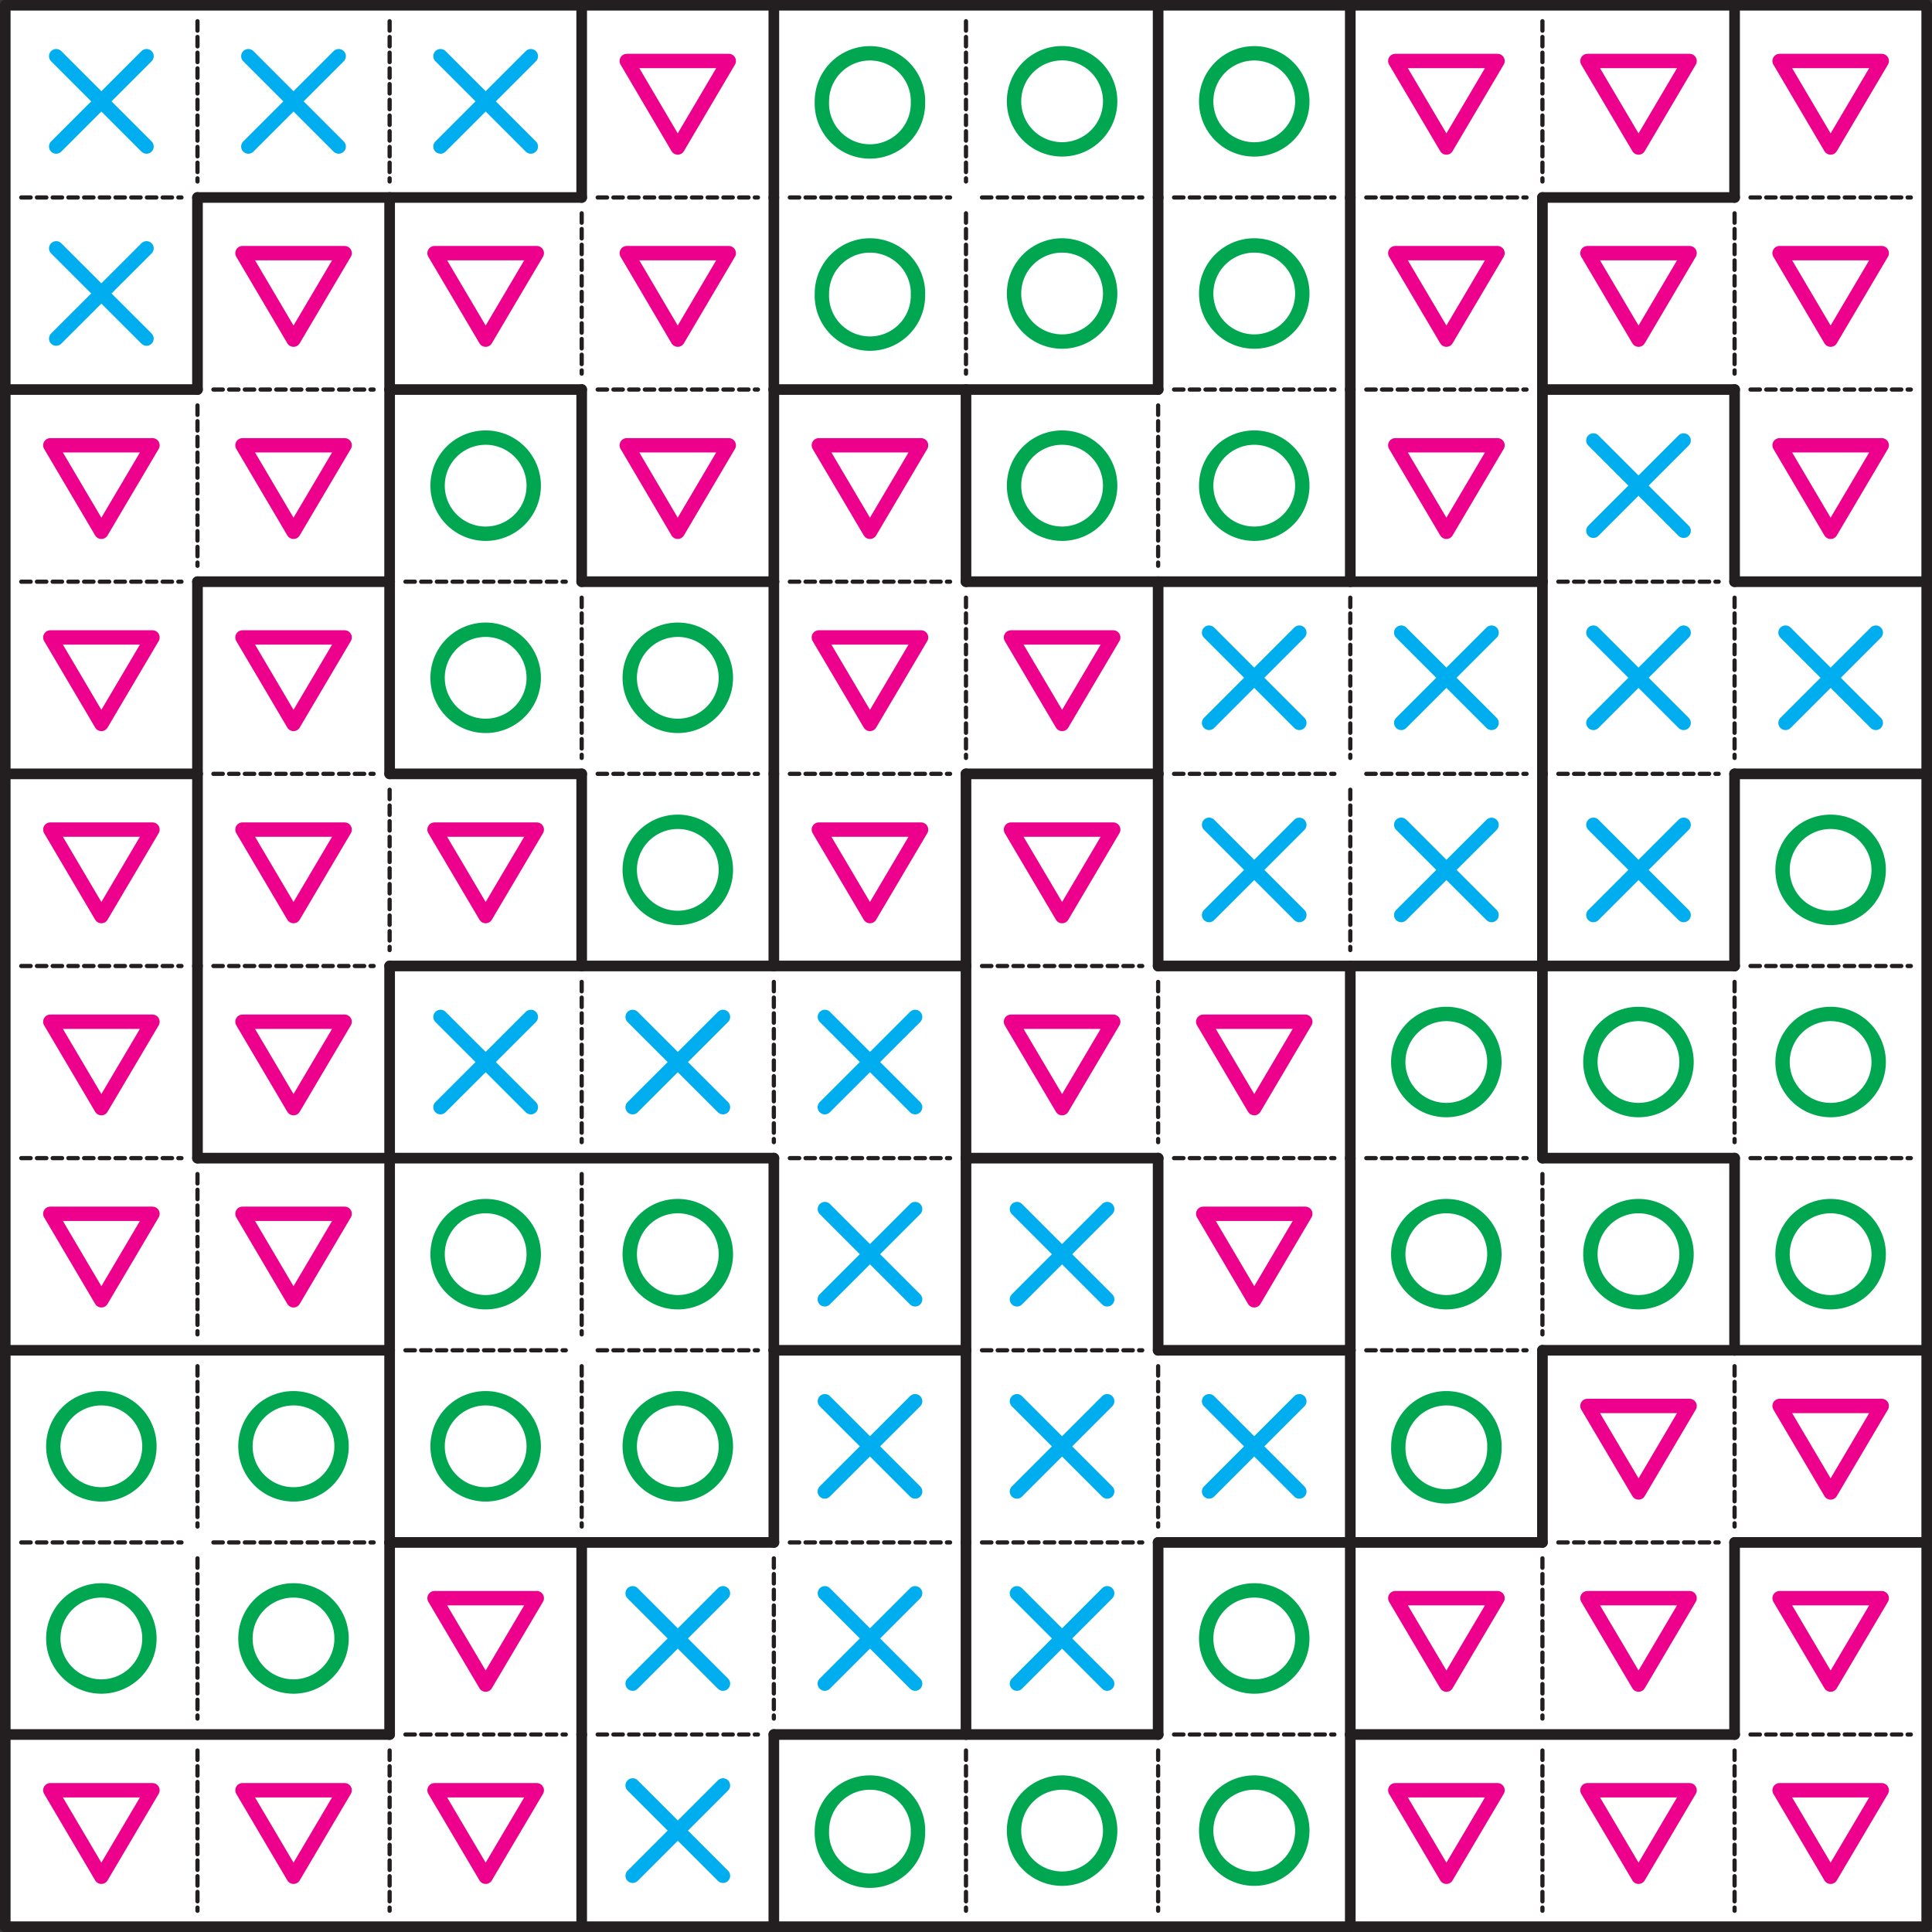 <svg xmlns="http://www.w3.org/2000/svg" width="294.8" height="294.8" viewBox="0 0 221.103 221.103"><rect x="0" y="0" width="221.103" height="221.103" fill="#333333" stroke="none"/><defs><clipPath id="a"><path d="M0 0h221.1v221.1H0zm0 0"/></clipPath><clipPath id="b"><path d="M197 65h24.1v3H197zm0 0"/></clipPath><clipPath id="c"><path d="M197 87h24.1v3H197zm0 0"/></clipPath><clipPath id="d"><path d="M197 153h24.1v3H197zm0 0"/></clipPath><clipPath id="e"><path d="M197 175h24.1v3H197zm0 0"/></clipPath><clipPath id="f"><path d="M65 197h3v24.1h-3zm0 0"/></clipPath><clipPath id="g"><path d="M87 197h3v24.1h-3zm0 0"/></clipPath><clipPath id="h"><path d="M153 197h3v24.1h-3zm0 0"/></clipPath></defs><path d="M.6.6h219.9v219.9H.6zm0 0" fill="#fff"/><g clip-path="url(#a)"><path d="M.6.6h219.9v219.9H.6zm0 0" fill="none" stroke-width="1.219" stroke-linecap="round" stroke-linejoin="round" stroke="#231f20" stroke-miterlimit="10"/></g><path d="M6.43 6.43l10.34 10.34m-10.34 0L16.77 6.43M28.42 6.43l10.34 10.34m-10.34 0L38.76 6.43M50.41 6.43l10.34 10.34m-10.34 0L60.75 6.43" fill="none" stroke-width="1.644" stroke-linecap="round" stroke-linejoin="round" stroke="#00adef" stroke-miterlimit="10"/><path d="M71.73 6.98H83.4l-5.84 9.9zm0 0" fill="none" stroke-width="1.644" stroke-linecap="round" stroke-linejoin="round" stroke="#ec008c" stroke-miterlimit="10"/><path d="M105.05 11.6a5.5 5.5 0 1 1-10.99 0 5.5 5.5 0 0 1 11 0zm0 0M127.05 11.6a5.5 5.5 0 1 1-11-.01 5.5 5.5 0 0 1 11 0zm0 0M149.04 11.6a5.5 5.5 0 1 1-11 0 5.5 5.5 0 0 1 11 0zm0 0" fill="none" stroke-width="1.644" stroke-linecap="round" stroke-linejoin="round" stroke="#00a650" stroke-miterlimit="10"/><path d="M159.68 6.98h11.7l-5.85 9.9zm0 0M181.67 6.98h11.69l-5.84 9.9zm0 0M203.66 6.98h11.69l-5.85 9.9zm0 0" fill="none" stroke-width="1.644" stroke-linecap="round" stroke-linejoin="round" stroke="#ec008c" stroke-miterlimit="10"/><path d="M6.43 28.42l10.34 10.33m-10.34 0l10.34-10.33" fill="none" stroke-width="1.644" stroke-linecap="round" stroke-linejoin="round" stroke="#00adef" stroke-miterlimit="10"/><path d="M27.75 28.97h11.69l-5.85 9.9zm0 0M49.73 28.97h11.7l-5.85 9.9zm0 0M71.73 28.97H83.4l-5.84 9.9zm0 0" fill="none" stroke-width="1.644" stroke-linecap="round" stroke-linejoin="round" stroke="#ec008c" stroke-miterlimit="10"/><path d="M105.05 33.59a5.5 5.5 0 1 1-10.99 0 5.5 5.5 0 0 1 11 0zm0 0M127.05 33.59a5.5 5.5 0 1 1-11 0 5.5 5.5 0 0 1 11 0zm0 0M149.04 33.59a5.5 5.5 0 1 1-11 0 5.5 5.5 0 0 1 11 0zm0 0" fill="none" stroke-width="1.644" stroke-linecap="round" stroke-linejoin="round" stroke="#00a650" stroke-miterlimit="10"/><path d="M159.68 28.97h11.7l-5.85 9.9zm0 0M181.67 28.97h11.69l-5.84 9.9zm0 0M203.66 28.97h11.69l-5.85 9.9zm0 0M5.76 50.96h11.69l-5.85 9.9zm0 0M27.75 50.96h11.69l-5.85 9.9zm0 0" fill="none" stroke-width="1.644" stroke-linecap="round" stroke-linejoin="round" stroke="#ec008c" stroke-miterlimit="10"/><path d="M61.08 55.58a5.5 5.5 0 1 1-11 0 5.5 5.5 0 0 1 11 0zm0 0" fill="none" stroke-width="1.644" stroke-linecap="round" stroke-linejoin="round" stroke="#00a650" stroke-miterlimit="10"/><path d="M71.73 50.96H83.4l-5.84 9.9zm0 0M93.71 50.96h11.7l-5.85 9.9zm0 0" fill="none" stroke-width="1.644" stroke-linecap="round" stroke-linejoin="round" stroke="#ec008c" stroke-miterlimit="10"/><path d="M127.05 55.58a5.5 5.5 0 1 1-11 0 5.5 5.5 0 0 1 11 0zm0 0M149.04 55.58a5.5 5.5 0 1 1-11 0 5.5 5.5 0 0 1 11 0zm0 0" fill="none" stroke-width="1.644" stroke-linecap="round" stroke-linejoin="round" stroke="#00a650" stroke-miterlimit="10"/><path d="M159.68 50.96h11.7l-5.85 9.9zm0 0" fill="none" stroke-width="1.644" stroke-linecap="round" stroke-linejoin="round" stroke="#ec008c" stroke-miterlimit="10"/><path d="M182.35 50.41l10.33 10.33m-10.33 0l10.33-10.33" fill="none" stroke-width="1.644" stroke-linecap="round" stroke-linejoin="round" stroke="#00adef" stroke-miterlimit="10"/><path d="M203.66 50.96h11.69l-5.85 9.9zm0 0M5.76 72.95h11.69l-5.85 9.9zm0 0M27.75 72.95h11.69l-5.85 9.9zm0 0" fill="none" stroke-width="1.644" stroke-linecap="round" stroke-linejoin="round" stroke="#ec008c" stroke-miterlimit="10"/><path d="M61.08 77.57a5.5 5.5 0 1 1-11 0 5.5 5.5 0 0 1 11 0zm0 0M83.07 77.57a5.5 5.5 0 1 1-11 0 5.5 5.5 0 0 1 11 0zm0 0" fill="none" stroke-width="1.644" stroke-linecap="round" stroke-linejoin="round" stroke="#00a650" stroke-miterlimit="10"/><path d="M93.71 72.95h11.7l-5.85 9.9zm0 0M115.7 72.95h11.7l-5.85 9.9zm0 0" fill="none" stroke-width="1.644" stroke-linecap="round" stroke-linejoin="round" stroke="#ec008c" stroke-miterlimit="10"/><path d="M138.37 72.4l10.33 10.33m-10.33 0L148.7 72.4M160.36 72.4l10.34 10.33m-10.34 0L170.7 72.4M182.35 72.4l10.33 10.33m-10.33 0l10.33-10.33M204.34 72.4l10.33 10.33m-10.33 0l10.33-10.33" fill="none" stroke-width="1.644" stroke-linecap="round" stroke-linejoin="round" stroke="#00adef" stroke-miterlimit="10"/><path d="M5.76 94.94h11.69l-5.85 9.9zm0 0M27.75 94.94h11.69l-5.85 9.9zm0 0M49.73 94.94h11.7l-5.85 9.9zm0 0" fill="none" stroke-width="1.644" stroke-linecap="round" stroke-linejoin="round" stroke="#ec008c" stroke-miterlimit="10"/><path d="M83.07 99.55a5.5 5.5 0 1 1-11 0 5.5 5.5 0 0 1 11 0zm0 0" fill="none" stroke-width="1.644" stroke-linecap="round" stroke-linejoin="round" stroke="#00a650" stroke-miterlimit="10"/><path d="M93.71 94.94h11.7l-5.85 9.9zm0 0M115.7 94.94h11.7l-5.85 9.9zm0 0" fill="none" stroke-width="1.644" stroke-linecap="round" stroke-linejoin="round" stroke="#ec008c" stroke-miterlimit="10"/><path d="M138.37 94.39l10.33 10.33m-10.33 0L148.7 94.4M160.36 94.39l10.34 10.33m-10.34 0L170.7 94.4M182.35 94.39l10.33 10.33m-10.33 0l10.33-10.33" fill="none" stroke-width="1.644" stroke-linecap="round" stroke-linejoin="round" stroke="#00adef" stroke-miterlimit="10"/><path d="M215 99.55a5.5 5.5 0 1 1-11 0 5.5 5.5 0 0 1 11 0zm0 0" fill="none" stroke-width="1.644" stroke-linecap="round" stroke-linejoin="round" stroke="#00a650" stroke-miterlimit="10"/><path d="M5.76 116.93h11.69l-5.85 9.89zm0 0M27.75 116.93h11.69l-5.85 9.89zm0 0" fill="none" stroke-width="1.644" stroke-linecap="round" stroke-linejoin="round" stroke="#ec008c" stroke-miterlimit="10"/><path d="M50.41 116.38l10.34 10.33m-10.34 0l10.34-10.33M72.4 116.38l10.34 10.33m-10.34 0l10.34-10.33M94.4 116.38l10.33 10.33m-10.34 0l10.34-10.33" fill="none" stroke-width="1.644" stroke-linecap="round" stroke-linejoin="round" stroke="#00adef" stroke-miterlimit="10"/><path d="M115.7 116.93h11.7l-5.85 9.89zm0 0M137.7 116.93h11.68l-5.84 9.89zm0 0" fill="none" stroke-width="1.644" stroke-linecap="round" stroke-linejoin="round" stroke="#ec008c" stroke-miterlimit="10"/><path d="M171.02 121.54a5.5 5.5 0 1 1-11 0 5.5 5.5 0 0 1 11 0zm0 0M193.01 121.54a5.5 5.5 0 1 1-11 0 5.5 5.5 0 0 1 11 0zm0 0M215 121.54a5.5 5.5 0 1 1-11 0 5.5 5.5 0 0 1 11 0zm0 0" fill="none" stroke-width="1.644" stroke-linecap="round" stroke-linejoin="round" stroke="#00a650" stroke-miterlimit="10"/><path d="M5.76 138.91h11.69l-5.85 9.9zm0 0M27.75 138.91h11.69l-5.85 9.9zm0 0" fill="none" stroke-width="1.644" stroke-linecap="round" stroke-linejoin="round" stroke="#ec008c" stroke-miterlimit="10"/><path d="M61.08 143.53a5.5 5.5 0 1 1-11 0 5.5 5.5 0 0 1 11 0zm0 0M83.07 143.53a5.5 5.5 0 1 1-11 0 5.5 5.5 0 0 1 11 0zm0 0" fill="none" stroke-width="1.644" stroke-linecap="round" stroke-linejoin="round" stroke="#00a650" stroke-miterlimit="10"/><path d="M94.4 138.37l10.33 10.33m-10.34 0l10.34-10.33M116.38 138.37l10.33 10.33m-10.33 0l10.33-10.33" fill="none" stroke-width="1.644" stroke-linecap="round" stroke-linejoin="round" stroke="#00adef" stroke-miterlimit="10"/><path d="M137.7 138.91h11.68l-5.84 9.9zm0 0" fill="none" stroke-width="1.644" stroke-linecap="round" stroke-linejoin="round" stroke="#ec008c" stroke-miterlimit="10"/><path d="M171.02 143.53a5.5 5.5 0 1 1-11 0 5.5 5.5 0 0 1 11 0zm0 0M193.01 143.53a5.5 5.5 0 1 1-11 0 5.5 5.5 0 0 1 11 0zm0 0M215 143.53a5.5 5.5 0 1 1-11 0 5.5 5.5 0 0 1 11 0zm0 0M17.1 165.52a5.5 5.5 0 1 1-11 0 5.5 5.5 0 0 1 11 0zm0 0M39.09 165.52a5.5 5.5 0 1 1-11 0 5.5 5.5 0 0 1 11 0zm0 0M61.08 165.52a5.5 5.5 0 1 1-11 0 5.5 5.5 0 0 1 11 0zm0 0M83.07 165.52a5.5 5.5 0 1 1-11 0 5.5 5.5 0 0 1 11 0zm0 0" fill="none" stroke-width="1.644" stroke-linecap="round" stroke-linejoin="round" stroke="#00a650" stroke-miterlimit="10"/><path d="M94.4 160.36l10.33 10.33m-10.34 0l10.34-10.33M116.38 160.36l10.33 10.33m-10.33 0l10.33-10.33M138.37 160.36l10.33 10.33m-10.33 0l10.33-10.33" fill="none" stroke-width="1.644" stroke-linecap="round" stroke-linejoin="round" stroke="#00adef" stroke-miterlimit="10"/><path d="M171.02 165.52a5.5 5.5 0 1 1-10.99 0 5.5 5.5 0 0 1 11 0zm0 0" fill="none" stroke-width="1.644" stroke-linecap="round" stroke-linejoin="round" stroke="#00a650" stroke-miterlimit="10"/><path d="M181.67 160.9h11.69l-5.84 9.9zm0 0M203.66 160.9h11.69l-5.85 9.9zm0 0" fill="none" stroke-width="1.644" stroke-linecap="round" stroke-linejoin="round" stroke="#ec008c" stroke-miterlimit="10"/><path d="M17.1 187.51a5.5 5.5 0 1 1-11 0 5.5 5.5 0 0 1 11 0zm0 0M39.09 187.51a5.5 5.5 0 1 1-11 0 5.5 5.5 0 0 1 11 0zm0 0" fill="none" stroke-width="1.644" stroke-linecap="round" stroke-linejoin="round" stroke="#00a650" stroke-miterlimit="10"/><path d="M49.73 182.9h11.7l-5.85 9.89zm0 0" fill="none" stroke-width="1.644" stroke-linecap="round" stroke-linejoin="round" stroke="#ec008c" stroke-miterlimit="10"/><path d="M72.4 182.34l10.34 10.34m-10.34 0l10.34-10.34M94.4 182.34l10.33 10.34m-10.34 0l10.34-10.34M116.38 182.34l10.33 10.34m-10.33 0l10.33-10.34" fill="none" stroke-width="1.644" stroke-linecap="round" stroke-linejoin="round" stroke="#00adef" stroke-miterlimit="10"/><path d="M149.04 187.51a5.5 5.5 0 1 1-11 0 5.5 5.5 0 0 1 11 0zm0 0" fill="none" stroke-width="1.644" stroke-linecap="round" stroke-linejoin="round" stroke="#00a650" stroke-miterlimit="10"/><path d="M159.68 182.9h11.7l-5.85 9.89zm0 0M181.67 182.9h11.69l-5.84 9.89zm0 0M203.66 182.9h11.69l-5.85 9.89zm0 0M5.76 204.88h11.69l-5.85 9.9zm0 0M27.75 204.88h11.69l-5.85 9.9zm0 0M49.73 204.88h11.7l-5.85 9.9zm0 0" fill="none" stroke-width="1.644" stroke-linecap="round" stroke-linejoin="round" stroke="#ec008c" stroke-miterlimit="10"/><path d="M72.4 204.33l10.34 10.34m-10.34 0l10.34-10.34" fill="none" stroke-width="1.644" stroke-linecap="round" stroke-linejoin="round" stroke="#00adef" stroke-miterlimit="10"/><path d="M105.05 209.5a5.5 5.5 0 1 1-10.99 0 5.5 5.5 0 0 1 11 0zm0 0M127.05 209.5a5.5 5.5 0 1 1-11 0 5.5 5.5 0 0 1 11 0zm0 0M149.04 209.5a5.5 5.5 0 1 1-11 0 5.5 5.5 0 0 1 11 0zm0 0" fill="none" stroke-width="1.644" stroke-linecap="round" stroke-linejoin="round" stroke="#00a650" stroke-miterlimit="10"/><path d="M159.68 204.88h11.7l-5.85 9.9zm0 0M181.67 204.88h11.69l-5.84 9.9zm0 0M203.66 204.88h11.69l-5.85 9.9zm0 0" fill="none" stroke-width="1.644" stroke-linecap="round" stroke-linejoin="round" stroke="#ec008c" stroke-miterlimit="10"/><path d="M2.43 22.6h18.34" fill="none" stroke-width=".482" stroke-linecap="round" stroke-linejoin="round" stroke="#231f20" stroke-dasharray="1.079,.719" stroke-miterlimit="10"/><path d="M22.6 22.6h21.99M44.59 22.6h21.98" fill="none" stroke-width="1.219" stroke-linecap="round" stroke-linejoin="round" stroke="#231f20" stroke-miterlimit="10"/><path d="M68.4 22.6h18.34M90.39 22.6h18.34M112.38 22.6h18.34M134.36 22.6h18.35M156.36 22.6h18.34" fill="none" stroke-width=".482" stroke-linecap="round" stroke-linejoin="round" stroke="#231f20" stroke-dasharray="1.079,.719" stroke-miterlimit="10"/><path d="M176.52 22.6h22" fill="none" stroke-width="1.219" stroke-linecap="round" stroke-linejoin="round" stroke="#231f20" stroke-miterlimit="10"/><path d="M200.33 22.6h18.35" fill="none" stroke-width=".482" stroke-linecap="round" stroke-linejoin="round" stroke="#231f20" stroke-dasharray="1.079,.719" stroke-miterlimit="10"/><path d="M.6 44.58h22" fill="none" stroke-width="1.219" stroke-linecap="round" stroke-linejoin="round" stroke="#231f20" stroke-miterlimit="10"/><path d="M24.42 44.58h18.34" fill="none" stroke-width=".482" stroke-linecap="round" stroke-linejoin="round" stroke="#231f20" stroke-dasharray="1.079,.719" stroke-miterlimit="10"/><path d="M44.59 44.58h21.98" fill="none" stroke-width="1.219" stroke-linecap="round" stroke-linejoin="round" stroke="#231f20" stroke-miterlimit="10"/><path d="M68.4 44.58h18.34" fill="none" stroke-width=".482" stroke-linecap="round" stroke-linejoin="round" stroke="#231f20" stroke-dasharray="1.079,.719" stroke-miterlimit="10"/><path d="M88.56 44.58h22M110.55 44.58h22" fill="none" stroke-width="1.219" stroke-linecap="round" stroke-linejoin="round" stroke="#231f20" stroke-miterlimit="10"/><path d="M134.36 44.58h18.35M156.36 44.58h18.34" fill="none" stroke-width=".482" stroke-linecap="round" stroke-linejoin="round" stroke="#231f20" stroke-dasharray="1.079,.719" stroke-miterlimit="10"/><path d="M176.52 44.58h22" fill="none" stroke-width="1.219" stroke-linecap="round" stroke-linejoin="round" stroke="#231f20" stroke-miterlimit="10"/><path d="M200.33 44.58h18.35M2.43 66.57h18.34" fill="none" stroke-width=".482" stroke-linecap="round" stroke-linejoin="round" stroke="#231f20" stroke-dasharray="1.079,.719" stroke-miterlimit="10"/><path d="M22.6 66.57h21.99" fill="none" stroke-width="1.219" stroke-linecap="round" stroke-linejoin="round" stroke="#231f20" stroke-miterlimit="10"/><path d="M46.4 66.57h18.35" fill="none" stroke-width=".482" stroke-linecap="round" stroke-linejoin="round" stroke="#231f20" stroke-dasharray="1.079,.719" stroke-miterlimit="10"/><path d="M66.57 66.57h22" fill="none" stroke-width="1.219" stroke-linecap="round" stroke-linejoin="round" stroke="#231f20" stroke-miterlimit="10"/><path d="M90.39 66.57h18.34" fill="none" stroke-width=".482" stroke-linecap="round" stroke-linejoin="round" stroke="#231f20" stroke-dasharray="1.079,.719" stroke-miterlimit="10"/><path d="M110.55 66.57h22M132.54 66.57h22M154.53 66.57h21.99" fill="none" stroke-width="1.219" stroke-linecap="round" stroke-linejoin="round" stroke="#231f20" stroke-miterlimit="10"/><path d="M178.34 66.57h18.35" fill="none" stroke-width=".482" stroke-linecap="round" stroke-linejoin="round" stroke="#231f20" stroke-dasharray="1.079,.719" stroke-miterlimit="10"/><g clip-path="url(#b)"><path d="M198.51 66.57h21.99" fill="none" stroke-width="1.219" stroke-linecap="round" stroke-linejoin="round" stroke="#231f20" stroke-miterlimit="10"/></g><path d="M.6 88.56h22" fill="none" stroke-width="1.219" stroke-linecap="round" stroke-linejoin="round" stroke="#231f20" stroke-miterlimit="10"/><path d="M24.42 88.56h18.34" fill="none" stroke-width=".482" stroke-linecap="round" stroke-linejoin="round" stroke="#231f20" stroke-dasharray="1.079,.719" stroke-miterlimit="10"/><path d="M44.59 88.56h21.98" fill="none" stroke-width="1.219" stroke-linecap="round" stroke-linejoin="round" stroke="#231f20" stroke-miterlimit="10"/><path d="M68.4 88.56h18.34M90.39 88.56h18.34" fill="none" stroke-width=".482" stroke-linecap="round" stroke-linejoin="round" stroke="#231f20" stroke-dasharray="1.079,.719" stroke-miterlimit="10"/><path d="M110.55 88.56h22" fill="none" stroke-width="1.219" stroke-linecap="round" stroke-linejoin="round" stroke="#231f20" stroke-miterlimit="10"/><path d="M134.36 88.56h18.35M156.36 88.56h18.34M178.34 88.56h18.35" fill="none" stroke-width=".482" stroke-linecap="round" stroke-linejoin="round" stroke="#231f20" stroke-dasharray="1.079,.719" stroke-miterlimit="10"/><g clip-path="url(#c)"><path d="M198.51 88.56h21.99" fill="none" stroke-width="1.219" stroke-linecap="round" stroke-linejoin="round" stroke="#231f20" stroke-miterlimit="10"/></g><path d="M2.43 110.55h18.34M24.42 110.55h18.34" fill="none" stroke-width=".482" stroke-linecap="round" stroke-linejoin="round" stroke="#231f20" stroke-dasharray="1.079,.719" stroke-miterlimit="10"/><path d="M44.59 110.55h21.98M66.57 110.55h22M88.56 110.55h22" fill="none" stroke-width="1.219" stroke-linecap="round" stroke-linejoin="round" stroke="#231f20" stroke-miterlimit="10"/><path d="M112.38 110.55h18.34" fill="none" stroke-width=".482" stroke-linecap="round" stroke-linejoin="round" stroke="#231f20" stroke-dasharray="1.079,.719" stroke-miterlimit="10"/><path d="M132.54 110.55h22M154.53 110.55h21.99M176.52 110.55h22" fill="none" stroke-width="1.219" stroke-linecap="round" stroke-linejoin="round" stroke="#231f20" stroke-miterlimit="10"/><path d="M200.33 110.55h18.35M2.43 132.54h18.34" fill="none" stroke-width=".482" stroke-linecap="round" stroke-linejoin="round" stroke="#231f20" stroke-dasharray="1.079,.719" stroke-miterlimit="10"/><path d="M22.6 132.54h21.99M44.59 132.54h21.98M66.57 132.54h22" fill="none" stroke-width="1.219" stroke-linecap="round" stroke-linejoin="round" stroke="#231f20" stroke-miterlimit="10"/><path d="M90.39 132.54h18.34" fill="none" stroke-width=".482" stroke-linecap="round" stroke-linejoin="round" stroke="#231f20" stroke-dasharray="1.079,.719" stroke-miterlimit="10"/><path d="M110.55 132.54h22" fill="none" stroke-width="1.219" stroke-linecap="round" stroke-linejoin="round" stroke="#231f20" stroke-miterlimit="10"/><path d="M134.36 132.54h18.35M156.36 132.54h18.34" fill="none" stroke-width=".482" stroke-linecap="round" stroke-linejoin="round" stroke="#231f20" stroke-dasharray="1.079,.719" stroke-miterlimit="10"/><path d="M176.52 132.54h22" fill="none" stroke-width="1.219" stroke-linecap="round" stroke-linejoin="round" stroke="#231f20" stroke-miterlimit="10"/><path d="M200.33 132.54h18.35" fill="none" stroke-width=".482" stroke-linecap="round" stroke-linejoin="round" stroke="#231f20" stroke-dasharray="1.079,.719" stroke-miterlimit="10"/><path d="M.6 154.53h22M22.6 154.53h21.99" fill="none" stroke-width="1.219" stroke-linecap="round" stroke-linejoin="round" stroke="#231f20" stroke-miterlimit="10"/><path d="M46.4 154.53h18.35M68.4 154.53h18.34" fill="none" stroke-width=".482" stroke-linecap="round" stroke-linejoin="round" stroke="#231f20" stroke-dasharray="1.079,.719" stroke-miterlimit="10"/><path d="M88.56 154.53h22" fill="none" stroke-width="1.219" stroke-linecap="round" stroke-linejoin="round" stroke="#231f20" stroke-miterlimit="10"/><path d="M112.38 154.53h18.34" fill="none" stroke-width=".482" stroke-linecap="round" stroke-linejoin="round" stroke="#231f20" stroke-dasharray="1.079,.719" stroke-miterlimit="10"/><path d="M132.54 154.53h22" fill="none" stroke-width="1.219" stroke-linecap="round" stroke-linejoin="round" stroke="#231f20" stroke-miterlimit="10"/><path d="M156.36 154.53h18.34" fill="none" stroke-width=".482" stroke-linecap="round" stroke-linejoin="round" stroke="#231f20" stroke-dasharray="1.079,.719" stroke-miterlimit="10"/><path d="M176.52 154.53h22" fill="none" stroke-width="1.219" stroke-linecap="round" stroke-linejoin="round" stroke="#231f20" stroke-miterlimit="10"/><g clip-path="url(#d)"><path d="M198.51 154.53h21.99" fill="none" stroke-width="1.219" stroke-linecap="round" stroke-linejoin="round" stroke="#231f20" stroke-miterlimit="10"/></g><path d="M2.43 176.52h18.34M24.42 176.52h18.34" fill="none" stroke-width=".482" stroke-linecap="round" stroke-linejoin="round" stroke="#231f20" stroke-dasharray="1.079,.719" stroke-miterlimit="10"/><path d="M44.59 176.52h21.98M66.57 176.52h22" fill="none" stroke-width="1.219" stroke-linecap="round" stroke-linejoin="round" stroke="#231f20" stroke-miterlimit="10"/><path d="M90.39 176.52h18.34M112.38 176.52h18.34" fill="none" stroke-width=".482" stroke-linecap="round" stroke-linejoin="round" stroke="#231f20" stroke-dasharray="1.079,.719" stroke-miterlimit="10"/><path d="M132.54 176.52h22M154.53 176.52h21.99" fill="none" stroke-width="1.219" stroke-linecap="round" stroke-linejoin="round" stroke="#231f20" stroke-miterlimit="10"/><path d="M178.34 176.52h18.35" fill="none" stroke-width=".482" stroke-linecap="round" stroke-linejoin="round" stroke="#231f20" stroke-dasharray="1.079,.719" stroke-miterlimit="10"/><g clip-path="url(#e)"><path d="M198.51 176.52h21.99" fill="none" stroke-width="1.219" stroke-linecap="round" stroke-linejoin="round" stroke="#231f20" stroke-miterlimit="10"/></g><path d="M.6 198.5h22M22.6 198.5h21.99" fill="none" stroke-width="1.219" stroke-linecap="round" stroke-linejoin="round" stroke="#231f20" stroke-miterlimit="10"/><path d="M46.4 198.5h18.35M68.4 198.5h18.34" fill="none" stroke-width=".482" stroke-linecap="round" stroke-linejoin="round" stroke="#231f20" stroke-dasharray="1.079,.719" stroke-miterlimit="10"/><path d="M88.56 198.5h22M110.55 198.5h22" fill="none" stroke-width="1.219" stroke-linecap="round" stroke-linejoin="round" stroke="#231f20" stroke-miterlimit="10"/><path d="M134.36 198.5h18.35" fill="none" stroke-width=".482" stroke-linecap="round" stroke-linejoin="round" stroke="#231f20" stroke-dasharray="1.079,.719" stroke-miterlimit="10"/><path d="M154.53 198.5h21.99M176.52 198.5h22" fill="none" stroke-width="1.219" stroke-linecap="round" stroke-linejoin="round" stroke="#231f20" stroke-miterlimit="10"/><path d="M200.33 198.5h18.35M22.6 2.43v18.34M44.59 2.43v18.34" fill="none" stroke-width=".482" stroke-linecap="round" stroke-linejoin="round" stroke="#231f20" stroke-dasharray="1.079,.719" stroke-miterlimit="10"/><path d="M66.57.6v22M88.56.6v22" fill="none" stroke-width="1.219" stroke-linecap="round" stroke-linejoin="round" stroke="#231f20" stroke-miterlimit="10"/><path d="M110.55 2.43v18.34" fill="none" stroke-width=".482" stroke-linecap="round" stroke-linejoin="round" stroke="#231f20" stroke-dasharray="1.079,.719" stroke-miterlimit="10"/><path d="M132.54.6v22M154.53.6v22" fill="none" stroke-width="1.219" stroke-linecap="round" stroke-linejoin="round" stroke="#231f20" stroke-miterlimit="10"/><path d="M176.52 2.43v18.34" fill="none" stroke-width=".482" stroke-linecap="round" stroke-linejoin="round" stroke="#231f20" stroke-dasharray="1.079,.719" stroke-miterlimit="10"/><path d="M198.51.6v22M22.6 22.6v21.98M44.59 22.6v21.98" fill="none" stroke-width="1.219" stroke-linecap="round" stroke-linejoin="round" stroke="#231f20" stroke-miterlimit="10"/><path d="M66.57 24.41v18.35" fill="none" stroke-width=".482" stroke-linecap="round" stroke-linejoin="round" stroke="#231f20" stroke-dasharray="1.079,.719" stroke-miterlimit="10"/><path d="M88.56 22.6v21.98" fill="none" stroke-width="1.219" stroke-linecap="round" stroke-linejoin="round" stroke="#231f20" stroke-miterlimit="10"/><path d="M110.55 24.41v18.35" fill="none" stroke-width=".482" stroke-linecap="round" stroke-linejoin="round" stroke="#231f20" stroke-dasharray="1.079,.719" stroke-miterlimit="10"/><path d="M132.54 22.6v21.98M154.53 22.6v21.98M176.52 22.6v21.98" fill="none" stroke-width="1.219" stroke-linecap="round" stroke-linejoin="round" stroke="#231f20" stroke-miterlimit="10"/><path d="M198.51 24.41v18.35M22.6 46.4v18.35" fill="none" stroke-width=".482" stroke-linecap="round" stroke-linejoin="round" stroke="#231f20" stroke-dasharray="1.079,.719" stroke-miterlimit="10"/><path d="M44.59 44.58v21.99M66.57 44.58v21.99M88.56 44.58v21.99M110.55 44.58v21.99" fill="none" stroke-width="1.219" stroke-linecap="round" stroke-linejoin="round" stroke="#231f20" stroke-miterlimit="10"/><path d="M132.54 46.4v18.35" fill="none" stroke-width=".482" stroke-linecap="round" stroke-linejoin="round" stroke="#231f20" stroke-dasharray="1.079,.719" stroke-miterlimit="10"/><path d="M154.53 44.58v21.99M176.52 44.58v21.99M198.51 44.58v21.99M22.6 66.57v21.99M44.59 66.57v21.99" fill="none" stroke-width="1.219" stroke-linecap="round" stroke-linejoin="round" stroke="#231f20" stroke-miterlimit="10"/><path d="M66.57 68.4v18.34" fill="none" stroke-width=".482" stroke-linecap="round" stroke-linejoin="round" stroke="#231f20" stroke-dasharray="1.079,.719" stroke-miterlimit="10"/><path d="M88.56 66.57v21.99" fill="none" stroke-width="1.219" stroke-linecap="round" stroke-linejoin="round" stroke="#231f20" stroke-miterlimit="10"/><path d="M110.55 68.4v18.34" fill="none" stroke-width=".482" stroke-linecap="round" stroke-linejoin="round" stroke="#231f20" stroke-dasharray="1.079,.719" stroke-miterlimit="10"/><path d="M132.54 66.57v21.99" fill="none" stroke-width="1.219" stroke-linecap="round" stroke-linejoin="round" stroke="#231f20" stroke-miterlimit="10"/><path d="M154.53 68.4v18.34" fill="none" stroke-width=".482" stroke-linecap="round" stroke-linejoin="round" stroke="#231f20" stroke-dasharray="1.079,.719" stroke-miterlimit="10"/><path d="M176.52 66.57v21.99" fill="none" stroke-width="1.219" stroke-linecap="round" stroke-linejoin="round" stroke="#231f20" stroke-miterlimit="10"/><path d="M198.51 68.4v18.34" fill="none" stroke-width=".482" stroke-linecap="round" stroke-linejoin="round" stroke="#231f20" stroke-dasharray="1.079,.719" stroke-miterlimit="10"/><path d="M22.6 88.56v22" fill="none" stroke-width="1.219" stroke-linecap="round" stroke-linejoin="round" stroke="#231f20" stroke-miterlimit="10"/><path d="M44.59 90.38v18.35" fill="none" stroke-width=".482" stroke-linecap="round" stroke-linejoin="round" stroke="#231f20" stroke-dasharray="1.079,.719" stroke-miterlimit="10"/><path d="M66.57 88.56v22M88.56 88.56v22M110.55 88.56v22M132.54 88.56v22" fill="none" stroke-width="1.219" stroke-linecap="round" stroke-linejoin="round" stroke="#231f20" stroke-miterlimit="10"/><path d="M154.53 90.38v18.35" fill="none" stroke-width=".482" stroke-linecap="round" stroke-linejoin="round" stroke="#231f20" stroke-dasharray="1.079,.719" stroke-miterlimit="10"/><path d="M176.52 88.56v22M198.51 88.56v22M22.6 110.55v21.99M44.59 110.55v21.99" fill="none" stroke-width="1.219" stroke-linecap="round" stroke-linejoin="round" stroke="#231f20" stroke-miterlimit="10"/><path d="M66.57 112.37v18.34M88.56 112.37v18.34" fill="none" stroke-width=".482" stroke-linecap="round" stroke-linejoin="round" stroke="#231f20" stroke-dasharray="1.079,.719" stroke-miterlimit="10"/><path d="M110.55 110.55v21.99" fill="none" stroke-width="1.219" stroke-linecap="round" stroke-linejoin="round" stroke="#231f20" stroke-miterlimit="10"/><path d="M132.54 112.37v18.34" fill="none" stroke-width=".482" stroke-linecap="round" stroke-linejoin="round" stroke="#231f20" stroke-dasharray="1.079,.719" stroke-miterlimit="10"/><path d="M154.53 110.55v21.99M176.52 110.55v21.99" fill="none" stroke-width="1.219" stroke-linecap="round" stroke-linejoin="round" stroke="#231f20" stroke-miterlimit="10"/><path d="M198.51 112.37v18.34M22.6 134.36v18.35" fill="none" stroke-width=".482" stroke-linecap="round" stroke-linejoin="round" stroke="#231f20" stroke-dasharray="1.079,.719" stroke-miterlimit="10"/><path d="M44.59 132.54v21.99" fill="none" stroke-width="1.219" stroke-linecap="round" stroke-linejoin="round" stroke="#231f20" stroke-miterlimit="10"/><path d="M66.57 134.36v18.35" fill="none" stroke-width=".482" stroke-linecap="round" stroke-linejoin="round" stroke="#231f20" stroke-dasharray="1.079,.719" stroke-miterlimit="10"/><path d="M88.56 132.54v21.99M110.55 132.54v21.99M132.54 132.54v21.99M154.53 132.54v21.99" fill="none" stroke-width="1.219" stroke-linecap="round" stroke-linejoin="round" stroke="#231f20" stroke-miterlimit="10"/><path d="M176.52 134.36v18.35" fill="none" stroke-width=".482" stroke-linecap="round" stroke-linejoin="round" stroke="#231f20" stroke-dasharray="1.079,.719" stroke-miterlimit="10"/><path d="M198.51 132.54v21.99" fill="none" stroke-width="1.219" stroke-linecap="round" stroke-linejoin="round" stroke="#231f20" stroke-miterlimit="10"/><path d="M22.6 156.35v18.35" fill="none" stroke-width=".482" stroke-linecap="round" stroke-linejoin="round" stroke="#231f20" stroke-dasharray="1.079,.719" stroke-miterlimit="10"/><path d="M44.59 154.53v21.99" fill="none" stroke-width="1.219" stroke-linecap="round" stroke-linejoin="round" stroke="#231f20" stroke-miterlimit="10"/><path d="M66.57 156.35v18.35" fill="none" stroke-width=".482" stroke-linecap="round" stroke-linejoin="round" stroke="#231f20" stroke-dasharray="1.079,.719" stroke-miterlimit="10"/><path d="M88.56 154.53v21.99M110.55 154.53v21.99" fill="none" stroke-width="1.219" stroke-linecap="round" stroke-linejoin="round" stroke="#231f20" stroke-miterlimit="10"/><path d="M132.54 156.35v18.35" fill="none" stroke-width=".482" stroke-linecap="round" stroke-linejoin="round" stroke="#231f20" stroke-dasharray="1.079,.719" stroke-miterlimit="10"/><path d="M154.53 154.53v21.99M176.52 154.53v21.99" fill="none" stroke-width="1.219" stroke-linecap="round" stroke-linejoin="round" stroke="#231f20" stroke-miterlimit="10"/><path d="M198.51 156.35v18.35M22.6 178.34v18.34" fill="none" stroke-width=".482" stroke-linecap="round" stroke-linejoin="round" stroke="#231f20" stroke-dasharray="1.079,.719" stroke-miterlimit="10"/><path d="M44.59 176.52v21.99M66.57 176.52v21.99" fill="none" stroke-width="1.219" stroke-linecap="round" stroke-linejoin="round" stroke="#231f20" stroke-miterlimit="10"/><path d="M88.56 178.34v18.34" fill="none" stroke-width=".482" stroke-linecap="round" stroke-linejoin="round" stroke="#231f20" stroke-dasharray="1.079,.719" stroke-miterlimit="10"/><path d="M110.55 176.52v21.99M132.54 176.52v21.99M154.53 176.52v21.99" fill="none" stroke-width="1.219" stroke-linecap="round" stroke-linejoin="round" stroke="#231f20" stroke-miterlimit="10"/><path d="M176.52 178.34v18.34" fill="none" stroke-width=".482" stroke-linecap="round" stroke-linejoin="round" stroke="#231f20" stroke-dasharray="1.079,.719" stroke-miterlimit="10"/><path d="M198.51 176.52v21.99" fill="none" stroke-width="1.219" stroke-linecap="round" stroke-linejoin="round" stroke="#231f20" stroke-miterlimit="10"/><path d="M22.6 200.33v18.34M44.59 200.33v18.34" fill="none" stroke-width=".482" stroke-linecap="round" stroke-linejoin="round" stroke="#231f20" stroke-dasharray="1.079,.719" stroke-miterlimit="10"/><g clip-path="url(#f)"><path d="M66.57 198.5v22" fill="none" stroke-width="1.219" stroke-linecap="round" stroke-linejoin="round" stroke="#231f20" stroke-miterlimit="10"/></g><g clip-path="url(#g)"><path d="M88.56 198.5v22" fill="none" stroke-width="1.219" stroke-linecap="round" stroke-linejoin="round" stroke="#231f20" stroke-miterlimit="10"/></g><path d="M110.55 200.33v18.34M132.54 200.33v18.34" fill="none" stroke-width=".482" stroke-linecap="round" stroke-linejoin="round" stroke="#231f20" stroke-dasharray="1.079,.719" stroke-miterlimit="10"/><g clip-path="url(#h)"><path d="M154.53 198.5v22" fill="none" stroke-width="1.219" stroke-linecap="round" stroke-linejoin="round" stroke="#231f20" stroke-miterlimit="10"/></g><path d="M176.52 200.33v18.34M198.51 200.33v18.34" fill="none" stroke-width=".482" stroke-linecap="round" stroke-linejoin="round" stroke="#231f20" stroke-dasharray="1.079,.719" stroke-miterlimit="10"/></svg>